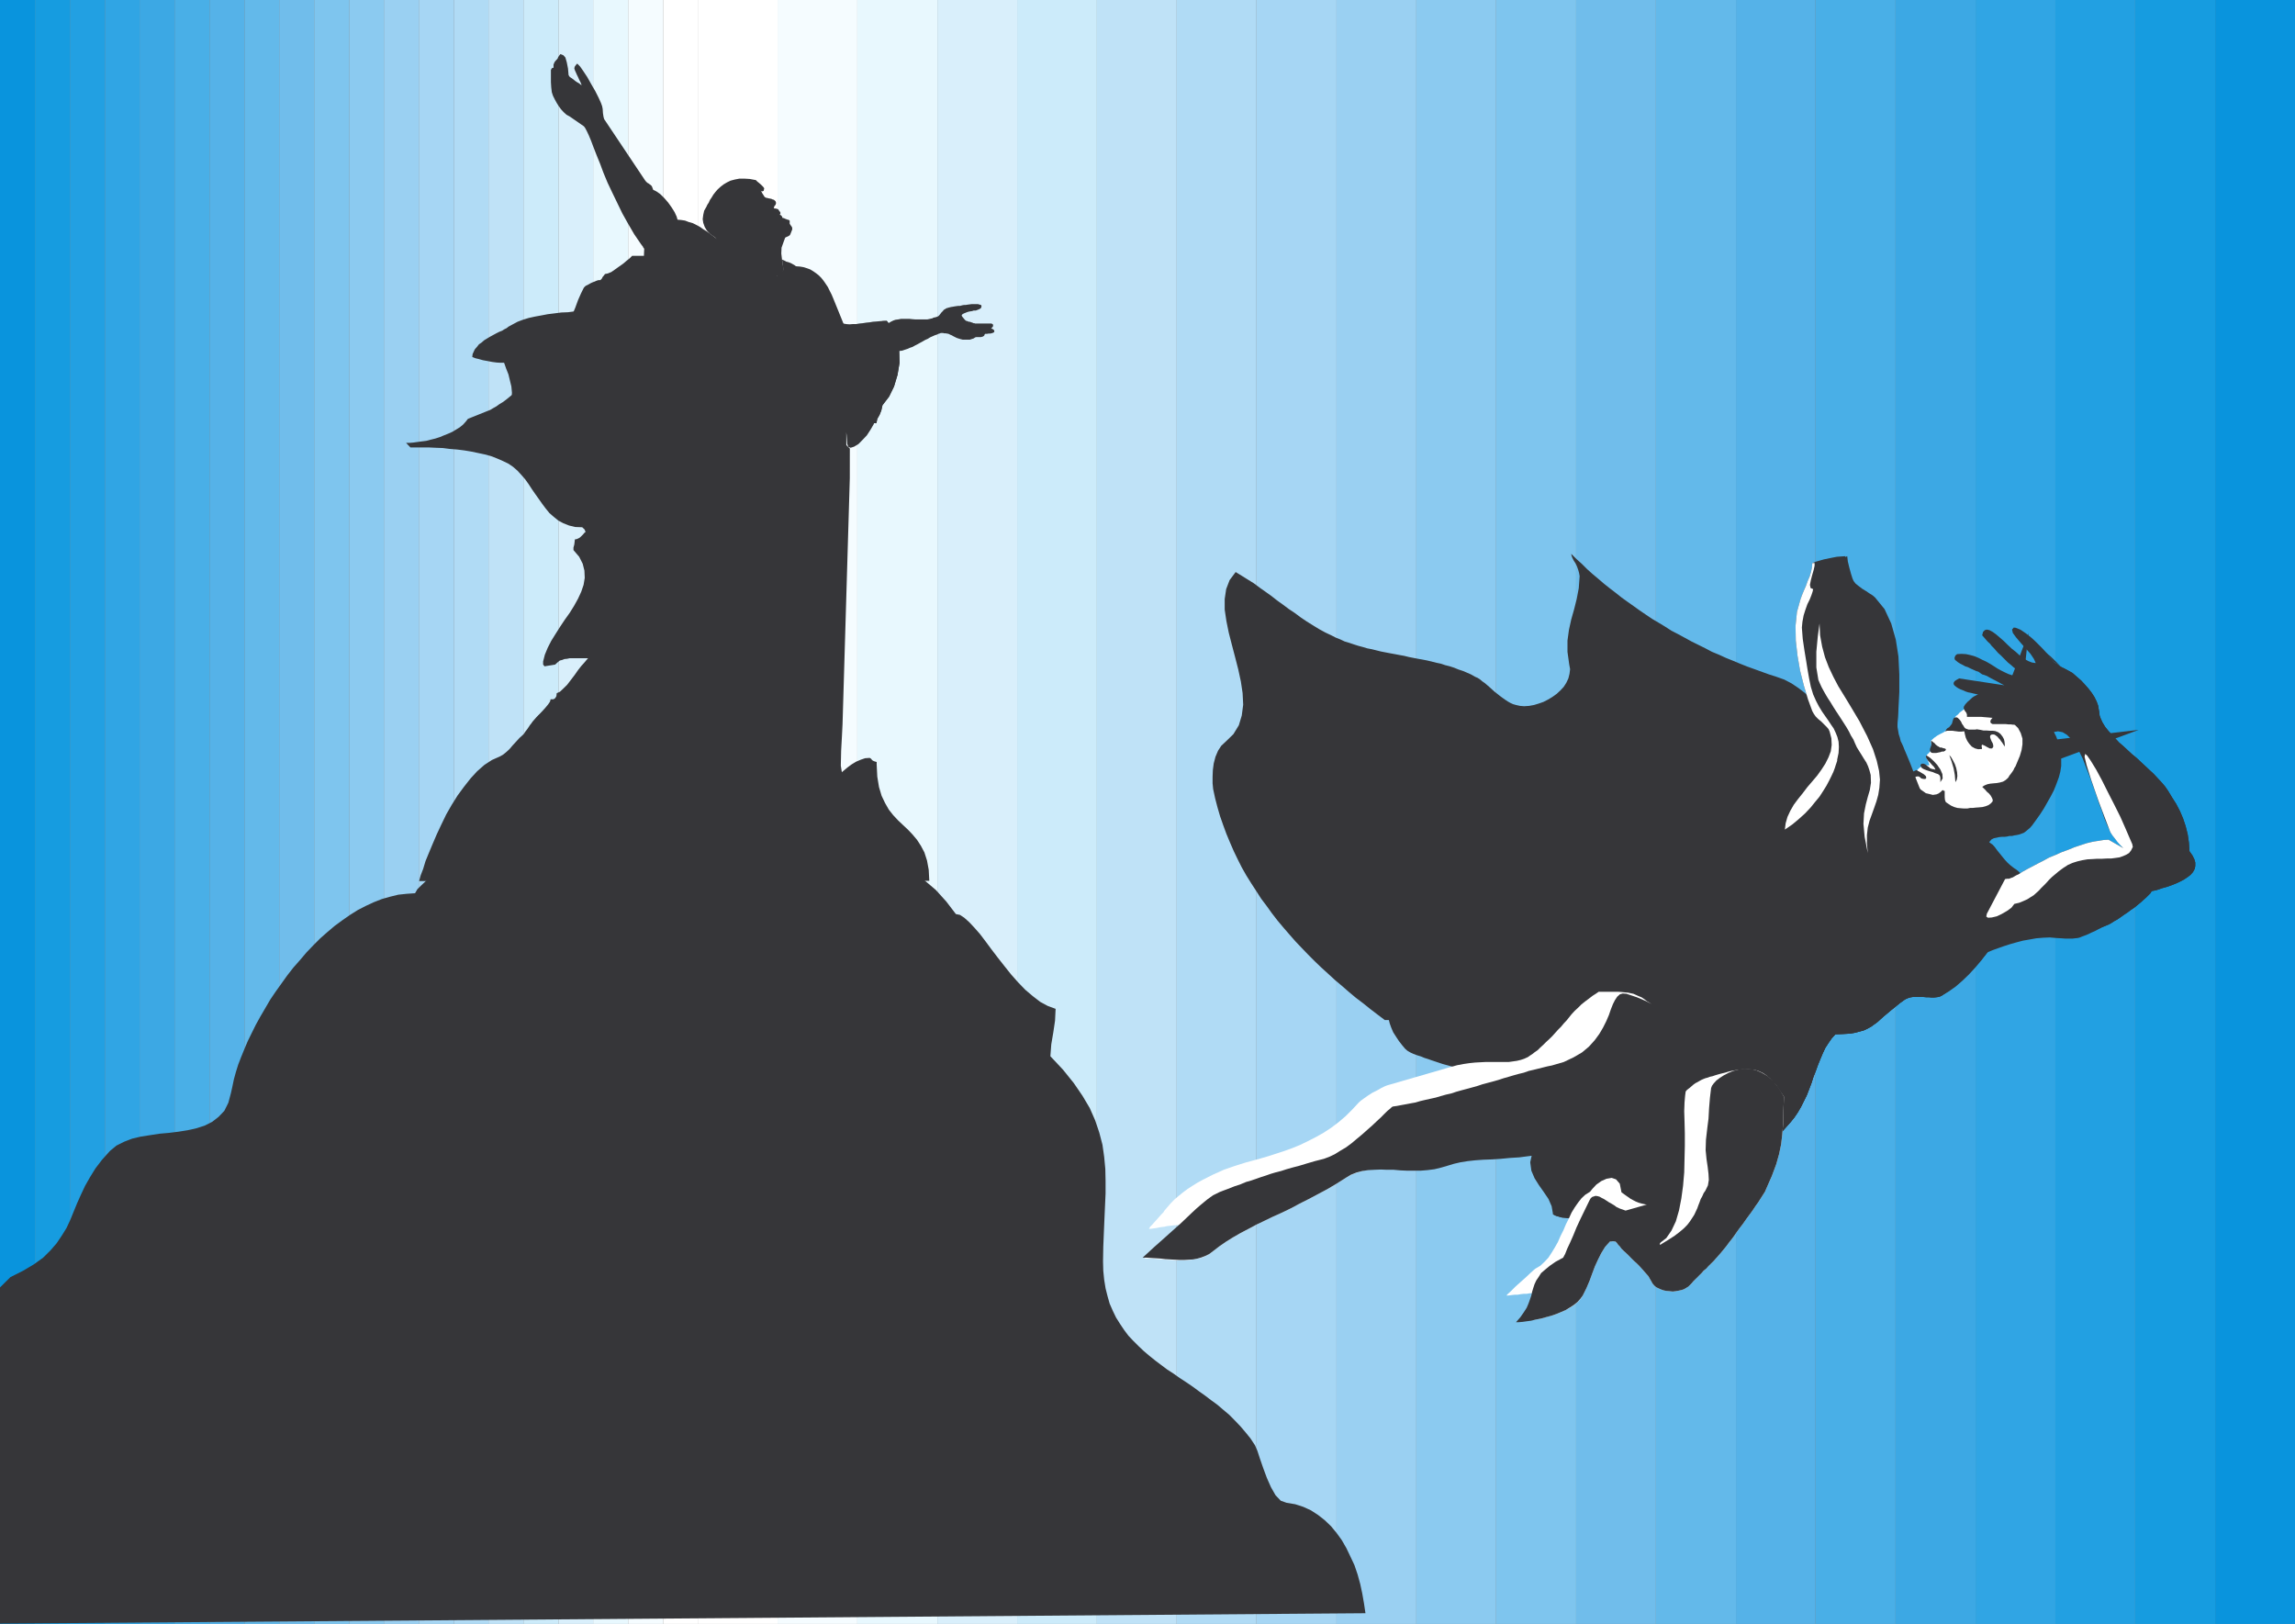 <svg xmlns="http://www.w3.org/2000/svg" width="360.121" height="254.813"><rect width="100%" height="100%" fill="#808080" stroke="none"/><path fill="#fff" d="M122.012 0h-12.52v254.813h12.52V0"/><path fill="#f5fcff" d="M122.012 0h12.52v254.813h-12.52V0"/><path fill="#e8f8fe" d="M134.531 0h12.559v254.813h-12.56V0"/><path fill="#d9effb" d="M147.09 0h12.52v254.813h-12.52V0"/><path fill="#ccebfa" d="M159.61 0h12.511v254.813H159.61V0"/><path fill="#bfe2f7" d="M172.121 0h12.52v254.813h-12.52V0"/><path fill="#b0dbf5" d="M184.64 0h12.52v254.813h-12.52V0"/><path fill="#a6d6f4" d="M197.16 0h12.563v254.813H197.16V0"/><path fill="#9ad0f2" d="M209.723 0h12.52v254.813h-12.52V0"/><path fill="#8bcaf0" d="M222.242 0h12.52v254.813h-12.52V0"/><path fill="#7ec5ee" d="M234.762 0h12.558v254.813h-12.558V0"/><path fill="#70bdeb" d="M247.32 0h12.52v254.813h-12.52V0"/><path fill="#63b9ea" d="M259.84 0h12.562v254.813H259.84V0"/><path fill="#55b2e8" d="M272.402 0h12.477v254.813h-12.477V0"/><path fill="#49afe7" d="M284.879 0h12.562v254.813H284.88V0"/><path fill="#3ca8e4" d="M297.441 0H310v254.813h-12.559V0"/><path fill="#30a5e4" d="M310 0h12.52v254.813H310V0"/><path fill="#22a0e2" d="M322.52 0h12.52v254.813h-12.52V0"/><path fill="#169ce0" d="M335.04 0h12.562v254.813h-12.563V0"/><path fill="#0994dd" d="M347.602 0h12.52v254.813h-12.52V0"/><path fill="#fff" d="M104.05 254.813h5.442V0h-5.441v254.813"/><path fill="#f5fcff" d="M104.05 254.813h-5.487V0h5.488v254.813"/><path fill="#e8f8fe" d="M98.563 254.813H93.07V0h5.493v254.813"/><path fill="#d9effb" d="M93.07 254.813h-5.44V0h5.441v254.813"/><path fill="#ccebfa" d="M87.629 254.813H82.14V0h5.488v254.813"/><path fill="#bfe2f7" d="M82.14 254.813h-5.488V0h5.489v254.813"/><path fill="#b0dbf5" d="M76.652 254.813h-5.441V0h5.441v254.813"/><path fill="#a6d6f4" d="M71.21 254.813h-5.487V0h5.488v254.813"/><path fill="#9ad0f2" d="M65.723 254.813h-5.48V0h5.48v254.813"/><path fill="#8bcaf0" d="M60.242 254.813H54.79V0h5.453v254.813"/><path fill="#7ec5ee" d="M54.79 254.813H49.3V0h5.49v254.813"/><path fill="#70bdeb" d="M49.3 254.813h-5.48V0h5.48v254.813"/><path fill="#63b9ea" d="M43.82 254.813h-5.449V0h5.45v254.813"/><path fill="#55b2e8" d="M38.371 254.813h-5.48V0h5.48v254.813"/><path fill="#49afe7" d="M32.89 254.813h-5.488V0h5.489v254.813"/><path fill="#3ca8e4" d="M27.402 254.813H21.91V0h5.492v254.813"/><path fill="#30a5e4" d="M21.91 254.813h-5.437V0h5.437v254.813"/><path fill="#22a0e2" d="M16.473 254.813H10.98V0h5.493v254.813"/><path fill="#169ce0" d="M10.98 254.813H5.492V0h5.488v254.813"/><path fill="#0994dd" d="M5.492 254.813H0V0h5.492v254.813"/><path fill="#363639" d="m214.262 253.133-.23-1.543-.27-1.547-.32-1.492-.41-1.5-.493-1.45-.637-1.359-.632-1.32-.73-1.27-.817-1.129-.864-1.043-1-.957-1.039-.812-1.129-.73-1.18-.54-1.269-.41-1.363-.23-.906-.32-.82-.86-.723-1.27-.64-1.449-.59-1.59-.5-1.449-.4-1.222-.37-.86-.72-1.09-.769-.949-.82-.96-.86-.9-.859-.87-.96-.809-.903-.77-1-.73-.95-.723-.96-.68-.988-.73-1-.68-1.04-.68-.96-.679-.989-.64-.96-.72-.903-.679-.91-.73-.906-.77-.813-.77-.82-.82-.77-.812-.68-.906-.64-.954-.629-1-.5-1.039-.5-1.14-.32-1.13-.32-1.269-.22-1.359-.14-1.41-.039-1.492.04-2.27.089-2.18.09-2.128.09-2.04.09-2v-1.953l-.04-1.898-.18-1.91-.269-1.899-.5-1.91-.64-1.902-.86-1.95-1.133-1.91-1.359-1.988-1.68-2.09-2-2.133.14-1.859.321-1.898.27-1.82.09-1.86-1.23-.453-1.18-.637-1.169-.902-1.183-1-1.137-1.18-1.09-1.23-1.043-1.309-1.039-1.32-1-1.309-.91-1.23-.898-1.18-.871-.992-.809-.86-.77-.691-.683-.45-.637-.128-1.5-1.961-1.633-1.809-1.808-1.539-1.95-1.41-2.09-1.223-2.222-1.046-2.309-.903-2.5-.77-2.539-.59-2.629-.5-2.671-.358-2.77-.282-2.86-.129-2.859-.05h-2.941l-2.95.09-2.949.18-2.953.23-2.988.27-5.898.64-2.864.36-2.847.359-2.813.37-2.726.36-2.672.36-2.54.269-2.5.281-2.402.219-2.27.183-2.128.137-1.988.051-.141.629-.41.594-.543.636-.637.59-.723.633-.68.64-.589.579-.371.64-1.309.09-1.32.14-1.27.31-1.308.37-1.27.5-1.273.59-1.227.63-1.222.769-1.18.82-1.23.903-1.13.957-1.128.992-1.09 1.09-1.09 1.14-1 1.18-1.043 1.18-.95 1.218-1.82 2.54-.859 1.269-.77 1.32-.769 1.313-.73 1.32-.63 1.27-.64 1.308-.539 1.27-.5 1.23-.453 1.172-.367 1.18-.313 1.14-.226 1.09-.23 1.04-.411 1.538-.633 1.27-.91.95-1 .773-1.168.59-1.27.41-1.41.316-1.449.23-1.453.18-1.5.133-1.5.23-1.45.227-1.359.32-1.27.492-1.179.59-1 .82-1.27 1.41-1.038 1.36-.864 1.399-.77 1.359-.64 1.363-.59 1.32-.539 1.31-.539 1.32-.59 1.269-.73 1.18-.82 1.218-.989 1.141-1.14 1.129-1.45 1.043-1.683 1-1.988 1L0 202.012v52.75l214.262-1.63m103.269-114.89-.449-.18-.5-.222-.46-.277-.4-.36-.46-.363-.86-.86-.453-.5-.41-.5-.36-.449-.41-.46-.41-.5-.41-.4-.41-.41-.36-.32-.41-.32-17.007-11.84-1.04-.808-1-.91-.952-.91-.86-.993-.86-1.047-.769-1.043-.82-1.039-.82-1.05-.809-.989-.82-.96-.86-.95-.953-.86-1-.769-1.09-.73-1.129-.59-1.27-.45-1.14-.363-2.257-.82-1.141-.41-1.133-.45-1.09-.456-1.129-.454-1.09-.5-1.09-.449-1.038-.55-2.18-1.079-1-.55-1.09-.59-1.043-.54-1-.64-1.039-.629-1-.59-.95-.64-1-.68-.948-.68-.961-.68-.95-.683-.902-.719-.957-.73-.902-.719-.91-.781-.86-.719-.86-.77-.82-.82-.859-.77-.82-.82.05.282.13.359.23.45.27.41.23.5.18.5.14.5.09.5-.14 1.898-.32 1.68-.411 1.632-.45 1.59-.359 1.629-.23 1.68v1.77l.27 1.948.14.77-.09.73-.18.723-.32.68-.41.64-.5.54-.59.55-.68.489-.68.41-.722.37-.77.27-.73.22-.77.14-.769.05-.64-.05-.63-.14-.46-.13-.399-.18-.41-.23-.41-.27-.45-.32-.37-.27-.45-.359-.41-.32-.41-.371-.398-.36-.371-.32-.36-.308-.41-.282-.36-.312-.363-.227-.41-.18-.636-.363-.633-.277-.64-.27-.68-.222-.68-.278-.68-.222-.719-.18-.68-.23-.68-.141-1.46-.36-.719-.14-.73-.129-.723-.14-.68-.13-.77-.19-.73-.13-.73-.14-.719-.13-.73-.14-.719-.14-.73-.18-.72-.18-.73-.14-.73-.22-.68-.179-.719-.23-.68-.23-.73-.22-.68-.32-.683-.27-.629-.32-1.05-.5-.989-.539-.961-.59-.95-.59-.948-.64-.91-.68-.95-.633-.91-.68-.953-.68-.86-.679-.949-.68-.91-.64-.91-.68-1.898-1.18-.961-.59-.95 1.27-.539 1.41-.23 1.54v1.68l.27 1.812.37 1.82.489 1.898.5 1.91.5 1.95.41 1.902.27 1.809.09 1.82-.22 1.68-.46 1.539-.86 1.402-1.27 1.23-.632.59-.5.77-.406.95-.274 1.05-.137 1.039-.043 1.09v.988l.09.91.313 1.453.367 1.41.41 1.407.492 1.402.5 1.36.551 1.32.59 1.36.629 1.308.64 1.273.72 1.27.769 1.23.77 1.18.78 1.219.86 1.14.812 1.13.91 1.179.95 1.129.91 1.05.95 1.083 1 1.05 1 1.04 1.038 1.039 1 .96 1.09.989 1.09 1 1.082.91 1.09.95 1.09.91 1.14.863 1.13.906 1.128.863 1.14.86h.63l.14.539.23.64.31.73.46.72.45.68.5.64.453.539.359.32.457.27.5.23.59.219.594.183.539.227.59.184.5.18 1.769.59 1.488.41 1.59.366 1.59.403 1.684.41 1.59.41 1.578.54 1.41.589 1.308.73 1.14.86.903 1.039.637 1.14.363 1.399v1.64l-.41 1.903-.812 2.129-.32 1.45.179 1.32.5 1.18.684 1.089.77 1.09.73 1.082.5 1.14.218 1.27.461.23.45.13.5.14.449.04.46.05.45.039.45-.04h.46l.45-.05.448-.039h.461l.45-.05h.449l.5.05.46.04.45.089.363.09.367.14.36.18.32.18.363.27.317.28.312.22.371.32.309.27.32.32.371.23.309.27.32.23.41.219.32.18.36.14.5.09.54.05.55-.05.59-.09.539-.09.629-.18.594-.18.636-.23 1.18-.539.543-.32.547-.27.5-.28.5-.27.402-.27.41-.27.73-.55.77-.63.86-.73.86-.77.91-.769.91-.863.898-.86.863-.859.91-.91.86-.91.91-.86.82-.91.809-.808.73-.82.68-.82.629-.72 2.59-2.902.632-.781.547-.809.5-.86.453-.91.45-.91.367-.949.363-.949.32-1 .36-.91.36-1 .37-.902.36-.86.41-.87.5-.77.5-.72.578-.64 1.14-.039 1-.05.86-.13.723-.191.68-.18.59-.27.589-.32 1-.718.45-.41.5-.45.55-.46.59-.5.68-.54.718-.59.82-.593.27-.137.32-.133.32-.09.36-.046h.41l.36-.043h.449l.41.043h2l.32-.043.313-.09.277-.09 1.082-.64 1.09-.77 1.05-.91 1.04-1 1.039-1.13.95-1.128.96-1.27.902-1.273.868-1.36.77-1.32.722-1.309.64-1.32.54-1.27.5-1.128.359-1.14.32-1"/><path fill="#363639" d="m316.71 138.023-.358-.273-.41-.277-.45-.313-.453-.277-.5-.27-.457-.32-.543-.313-.5-.367-.45-.312-.46-.367-.45-.364-.41-.36-.32-.41-.308-.41-.282-.449-.218-.41.218-.09.192-.14.219-.09.23-.129.23-.09.18-.09.219-.101h.191l.18.23.18.141.23.18.27.18.36.41.362.5.41.5.36.449.41.5.41.449.45.41.46.363.18.137.23.14.18.134.219.18.191.179.18.23.09.18.039.23-.219.227-.281.133-.129.14h.129"/><path fill="#363639" d="m315.492 139.023-.363-.28-.457-.27-.41-.32-.45-.27-.5-.27-1-.64-.492-.36-.46-.32-.45-.36-.45-.363-.41-.36-.32-.41-.359-.41-.23-.449-.23-.41.23-.09.18-.09.179-.14.27-.14.23-.09.18-.09.23-.09h.18l.18.23.18.18.23.14.23.18.36.41.41.493.36.5.362.457.41.5.458.449.402.41.5.363.18.137.23.133.18.14.23.18.18.18.18.23.09.18v.23l-.22.22-.23.14-.14.14h.14m-1.59 8.161.047-1.543v-2l-.136-.54-.274-.269-.36-.05-.5.14-.73.308-.41.192-.45.27-.5.308-.589.32-.629.41-.73.454-.72.457-.78.5-.77.543-.86.539-.859.55-.863.59-.91.59-.906.59-.903.59-.91.629-.949.59-.91.55-.91.59-.86.54-.86.5-.82.538-.812.461-.77.45-.73.41-.68.359-.636.32-.582.23-.5.27-.461.133-.41.09h-1.309l-.91.047-.77.094-.718.09-.684.18-.547.23-.543.316-.5.363-.41.45-.5.5-.406.64-.41.719-.454.82-.41.91-.5 1.04-.5 1.128-.219.82.04.77.18.91.28.91.18.954.09 1.09-.14 1.078-.41 1.23-.86-1.27-.77-1-.628-.77-.551-.5-.45-.269-.359-.09-.281.18-.27.41-.218.59-.282.59-.27.54-.32.589-.312.59-.367.55-.36.63-.41.539-.363.59-.45.59-.82 1.179-.449.64-.41.59-.5.59-.41.633-.45.68-.41.77-.449.859-.41.91-.41 1-.45 1.039-.46 1.05-.45 1.079-.46 1.05-.489 1.09-.5.993-.55 1-.54.91-.59.86-.593.82-.637.628-.722.461-1 .18-1.13-.05-1.32-.13-1.449-.37-1.5-.411-1.539-.488-1.543-.551-1.539-.54-1.45-.5-1.32-.41-1.18-.269-.948-.14-.77.05-.5.22-.14.55.46.23.45.13.5.14.449.039.46.05.45.04.45-.04h.46l.45-.05.449-.04h.46l.45-.05h.449l.5.05.46.04.45.09.453.14.5.27.637.41.684.45.77.59.82.64.808.629.86.73.82.68.86.68.769.632.77.59.683.5.636.457.543.27.368.223.812-.09.5-.59.32-.992.227-1.18.184-1.36.18-1.269.359-1.05.59-.72.73-.55.77-.63.859-.73.86-.77.91-.769.91-.863.898-.86.863-.859.91-.91.86-.91.91-.86.82-.91.809-.808.73-.82.68-.82.629-.72 2.59-2.902.633-.781.546-.809.5-.86.454-.91.449-.91.367-.949.363-.949.32-1 .36-.91.36-1 .37-.902.36-.86.41-.87.5-.77.5-.72.578-.64 1.14-.039 1-.05.86-.13.723-.19.68-.18.59-.27.59-.32 1-.72.448-.41.5-.449.551-.46.59-.5.68-.54.718-.59.82-.593.27-.137.32-.133.32-.09.36-.046h1.63l.46.047h.402l.41.043h.41l.36-.043.32-.047.32-.094.227-.129.723-.5.68-.5.73-.55.629-.54.64-.59 1.18-1.18.54-.59.538-.628.551-.59 1.5-1.77.492-.55.5-.5.5-.54"/><path fill="#363639" d="m313.902 147.184-.543.359-.547.32-.453.36-.449.367-.41.363-.41.36-.36.32-.37.36-.72.64-.359.27-.32.32-.36.27-.37.218-.36.23-.41.18-.719.371-.64.309-.54.32-.55.27-.5.32-.45.27-.453.23-.41.23-.457.22-.402.179-.41.14-.457.141-.403.129-.5.05-.5.04h-.55l-.72.05-.679.134-.68.277-.64.312-.54.41-.64.41-.539.5-.59.5-.543.5-.59.45-.636.45-.723.41-.68.37-.82.309-.82.18-.95.101-.859.04-.73.09-.63.179-.55.23-.45.27-.41.36-.359.37-.23.45-.27.5-.23.539-.18.64-.18.63-.18.773-.23.777-.27.86-.23.902-.363 1-.406 1-.453 1.128-.547 1.141-.633 1.27-.73 1.27-.86 1.312-.95 1.449-1.128 1.457-1.27 1.543-1.46 1.59-1.583 1.668-1.77 1.73-2 1.813-2.128 1.859-2.399 1.95-.273.41-.187.628-.18.871-.133.899-.137 1-.14.82-.18.68-.27.36-.542.32-.5.18-.5-.048-.36-.222-.41-.32-.371-.45-.309-.5-.37-.59-.31-.64-.41-.63-.359-.64-.46-.59-.45-.539-.55-.46-.579-.31-.691-.23-.72-.14-.73-.13-.68-.14-.722-.09-.637-.09-.68-.09-.632-.039-1.18-.101-.55-.04h-.5l-.489.04h-.41l-.36.101-.37.04-.22.09H247l.41.05.461.09.399.04.37.089.31.05.32.04.359.09.32.101.32.09.36.09.32.09.364.09.41.09.449.128.457.102.41.129.453.27.59.32.59.449.629.5.68.5.64.59.73.59.68.59.719.64.64.539.63.5.64.453.492.41.5.27.368.18.812-.09.5-.59.32-.992.227-1.18.184-1.36.18-1.269.359-1.05.59-.72.73-.55.77-.63.859-.73.86-.77.91-.769.91-.863.898-.86.863-.859.91-.91.86-.91.91-.86.82-.91.809-.808.73-.82.68-.82.629-.72 2.59-2.902.633-.781.546-.809.5-.86.454-.91.449-.91.367-.949.363-.949.32-1 .36-.91.36-1 .37-.902.36-.86.41-.87.5-.77.5-.72.578-.64 1.14-.039 1-.05.86-.13.723-.19.68-.18.59-.27.589-.32 1-.72.45-.41.5-.449.55-.46.59-.5.68-.54.718-.59.82-.593.27-.137.32-.133.32-.09.36-.046h1.63l.46.047h.402l.41.043h.41l.36-.043.32-.047.32-.094.227-.129.723-.5.68-.5.73-.55.629-.54.64-.59 1.18-1.18.54-.59.538-.628.551-.59 1.5-1.77.492-.55.5-.5.5-.54m.458-19.32-.41.719-.41.781-.45.809-.41.86-.5.82-.551.77-.54.73-.538.59h-.781l-.899-.09-.91-.192-1-.219-1.04-.32-1.089-.32-1.133-.41-1.047-.45-1.082-.449-1-.55-1.05-.54-.86-.59-.808-.64-.73-.63-.59-.73-.45-.68-.14-.359.05-.32.27-.312.41-.278.539-.18.64-.23.72-.223.82-.23.77-.27.859-.23.82-.316.812-.313 1.36-.82.55-.45.41-.55.54-.86.55-.5.54-.218h.449l.46.218.5.41.45.59.5.68.5.77.539.82.59.812.59.817.73.683.719.68.82.547.91.363m2.762-17.422 1.18-11.109-4.13 10.8zm3.269 5.852 15.192-1.77-14.332 5.309zm0 0"/><path fill="#fff" d="m308.691 110.941-.23.18-.27.18-.32.23-.36.27-.28.32-.31.23-.179.27-.14.27-.23.68-.411.55-.45.402-.5.368-.538.27-.5.273-.5.359-.5.457.09.543v.64l-.184.5-.36.36-.14.129-.04.14-.089.18.04.18.14.281.133.27.136.359.043.27-.543-.04-.539.13-.5.32-.46.449-.4.5-.46.5-.45.5-.359.36-.05.28v.27l-.04.23.09.27.13.27.23.32.27.27.269.23.37.223.31.226.32.23.41.133.36.227.41.184.82.359.402.18.457.14.41.137.403.133.41.18.41.14.41.09.36.14.27.09.28.04.309.09.371.05.36.09h.359l.41.047.41.043h1.898l.32-.043.321-.047.27-.09.68-.32.679-.41.684-.54.68-.64.679-.59.59-.68.59-.632.5-.54.449-.59.41-.78.461-.86.36-.898.32-1 .27-.95.128-.87v-.77l-.129-.45-.23-.542-.36-.59-.41-.64-.449-.54-.46-.55-.5-.45-.36-.23-.41-.23-.41-.18-.45-.13-.453-.18-.457-.089-.492-.14-.5-.09-.5-.141-.5-.09-.457-.09-.492-.09-.461-.09-.5-.09-.899-.18-.41-.14h-.27"/><path fill="#363639" d="M314.582 117.293v-.5l-.043-.41-.09-.403-.226-.41-.32-.41-.364-.27-.45-.18-.41-.05h-.5l-.5-.039h-.449l-.46-.098-.27-.043-.27-.046-.32.046h-1l-.27-.09-.23-.09-.18-.179-.128-.23-.23-.32-.142-.321-.218-.309-.23-.23-.18-.14h-.27l-.18.05-.14.18-.09.27-.051.179-.04.191-.089.18-.281.36-.129.14-.23.129-.18.184-.043.09-.047.097-.09.04-.05.089.41-.09h.769l.32.051.32.04.36.05h.36l.46-.05h.04l.09.452.14.547.23.5.309.453.41.45.5.28.5.13.59-.04v-.183l-.05-.188v-.129l.05-.183.14.043.22.09.179.09.23.14.27.137.184.094h.367l.18-.23v-.27l-.09-.32-.18-.321-.14-.36-.09-.273.043-.27.226-.14h.363l.188.09.18.14.18.133.132.18.23.23.18.27.18.23.23.36.18.27v.14m-9.609.641.27-.141.089-.14v-.09l-.09-.09-.14-.04-.223-.05-.227-.09h-.23l-.223-.14-.226-.13-.274-.23-.137-.18-.132-.09-.188-.14-.133-.133-.09.043v.14l.044.18v.27l-.09.27-.133.37v.317l.223.273.269.04h.457l.223-.04.23-.05.23-.04.227-.09h.274m-2.723.63.18.05.449.309.55.5.544.59.5.73.316.719.043.68-.36.59v-.72l-.093-.32-.27-.23-.41-.129-.41-.18-.5-.14-.45-.14-.46-.18-.309-.18-.14-.23-.09-.18.09-.18.14-.09h.27l.133.05.187.09.13.09.14.13.133.09.136.1.18.18.14.04.133.05.18.04h.14l.09.05h.137l-.09-.18-.136-.23-.274-.27-.32-.37-.316-.31-.223-.32-.14-.269.05-.23"/><path fill="#363639" d="m300.79 120.832.14.129.23.102.219.128.23.141.23.129.224.191.136.13.051.179v.14l-.14.13h-.231l-.219-.04-.187-.05-.184-.18-.219-.129h-.23l-.23.04-.18.14-.18.18-.14.23-.04.27.41.41.41.359.399.36.461.32.45.32.542.129.547.14.59-.09.094-.05.136-.04.133-.089.137-.09.183-.14.137-.141.09-.09h.184v.09h.18v.96l.038.45.141.363.41.278.41.27.5.222.489.14.5.047.55.043h.5l.45-.09h.41l.449-.05.55-.04.54-.05.5-.133.45-.18.37-.277.27-.313v-.277l-.14-.312-.18-.32-.27-.321-.32-.27-.27-.32-.23-.219-.23-.23.37-.23.45-.18.452-.09.5-.05.5-.04.5-.09.5-.14.36-.22.23-.19.227-.22.184-.32.218-.27.23-.32.18-.269.141-.32.18-.27.32-.77.36-.859.269-.91.14-.91v-.902l-.269-.868-.41-.773-.73-.719-.27-.18-.36-.19-.41-.13-.453-.14-.457-.09-.5-.04-.543-.1-.5-.04-.539-.05-.5-.04-.55-.05h-2.22v-.36l-.09-.27-.179-.23-.14-.23-.09-.22v-.269l.23-.37.41-.45.18-.14.23-.22.309-.28.27-.18.37-.18.27-.18.32-.14.27-.04h.36l.363-.05h.816l.453.05.457.04.453.05.41.09.5.09.41.09.5.14.36.09.45.13.41.1.359.13.37.09.22.09.32.14.27.14.37.13.27.23.219.18.281.18.129.269 2.539 3.719.371.773.313.86.226.91.18.91.05 1v.898l-.14.91-.227.86-.363 1-.41 1.039-.5.96-.539.95-.54.953-.589.91-.64.899-.63.87-.32.36-.64.54-.309.23-.371.14-.36.13-.41.089-.359.05-.36.09h-.41l-.363.09-.41.051h-.457l-.402.04-.368.09-.453.089-.359.18-.32.37-.36.4-.28.46-.27.41-.32.36-.36.18h-.41l-.309-.231-.32-.398-.27-.551-.281-.629-.18-.59-.129-.55-.09-.41v-.22l-.59-.05-.55-.09-.59-.129-.5-.191-.5-.22-.492-.269-.457-.28-.45-.31-.5-.37-.452-.313-.457-.367-.41-.36-.454-.363-.449-.367-.46-.313-.4-.32-.46-.27-.5-.32-.59-.27-.54-.367-.55-.363-.488-.41-.371-.398-.309-.5-.05-.09-.052-.102-.09-.09-.039-.09h.32l.36-.039.32-.09.36-.14.32-.18.27-.18.32-.23.219-.219.14-.101.141-.09.18-.129.218-.14.18-.13.23-.101.18-.09.18-.04"/><path fill="#363639" d="m305.871 118.473.281.32.309.539.281.55.219.63.14.68.04.59-.09.55-.219.398-.09-1.128-.191-1.04-.309-1.05-.37-1.04m3.768 31.341.27-1.723.36-1.59.55-1.54.63-1.448.73-1.41.77-1.41.862-1.36.817-1.398.32-.051h.313l.32-.133.27-.09.23-.137.23-.14.18-.09.219-.09.64-.41.72-.402.78-.41.86-.457.898-.454.91-.5 1-.41 1-.449.993-.36 1-.41.96-.32.989-.32.91-.219 1.719-.281.77-.04 2.952 1.68-.312-.09-.371-.32-.406-.449-.453-.5-.41-.5-.36-.5-.27-.36-.14-.28-.41-.899-.45-1.09-.41-1.23-.5-1.313-.449-1.36-.5-1.41-.5-1.398-.539-1.36-.5-1.32-.59-1.18-.59-1.042-.64-.86-.68-.68-.68-.41-.722-.14-.77.14-1.09-.55-.68-.309h-.41l-.14.04-.09.14v.129h-.18l-.359-.18-.461-.09-.398-.039-.371-.097-.399-.043-.371-.051-.309-.09h-.37l-.31-.04h-.37l-.36-.05h-.363l-.367-.04h-2.082l-.27-.14-.097-.23.046-.219.18-.27.274-.28.277-.27.36-.27.542-.14.59-.09.547-.09.594-.09.5-.14.449-.13.41-.23.36-.32h-.86l-.46-.09-.4-.09-.5-.039-.41-.14-.5-.13-.41-.14-.453-.14-.457-.13-.453-.14-.449-.18-.41-.14-.45-.13-.46-.14-.36-.13-.36-.05-.41-.09-.359-.09-.46-.09-.41-.14-.4-.18-.37-.14-.36-.18-.27-.18-.23-.18-.18-.179-.05-.23.05-.18.141-.18.27-.18.41-.23 7.16 1.09h-.043l-.367-.18-.492-.273-.59-.317-.64-.32-.63-.363-.46-.18-.32-.09-.27-.187-.309-.223-.41-.137-.41-.183-.41-.18-.45-.227-.41-.132-.41-.23-.36-.18-.37-.231-.22-.18-.23-.18-.09-.269.051-.18.09-.23.27-.23.68-.04.718.04.64.14.68.18.64.27.63.32.59.27.633.362.59.368.546.359.59.32.543.27.59.273.55.18.54.137.59.043.09-.313h.05v-.32l-.5-.41-.5-.36-.46-.41-.45-.36-.77-.769-.363-.37-.41-.36-.316-.36-.32-.37-.364-.36-.27-.36-.359-.32-.281-.32-.309-.36-.281-.32.14-.539.27-.27.32-.09.41.09.5.27.5.36.59.5.633.55.59.578.68.641.68.54.64.589.63.46.64.36.59.23.59.09-.282-.64-.539-.809-.77-.87-.769-.86-.73-.86-.5-.68-.13-.538.27-.32.32.039.36.14.41.18.398.27.41.28.462.36.449.36.449.41.46.449.411.41.45.46.41.45.41.41.308.45.32.359.27.37.09.04.183.14.227.09.23.18.27.23.23.133.133.09.137.047.684.364.726.406.68.594.683.59.63.68.55.628.488.64.41.63.36.73.23.629.09.55.09.5.05.5.18.5.27.59.41.68.5.63.54.589.59.64.589.633.684.59.68.63.636.589.723.59.68.64.679.63.68.64.64.59.63.68.589.628.55.641.5.719.63 1.05.64 1 .59 1.133.5 1.18.403 1.219.316 1.27.184 1.269.09 1.36.456.64.313.629.14.5v.55l-.093.45-.27.5-.359.41-.461.363-.539.36-.59.32-.68.32-.68.27-.769.27-.82.23-.77.27-.82.179-.18.32-.68.68-.41.36-.449.41-1 .82-.543.36-.547.41-.543.359-.5.36-.539.37-.5.27-.41.27-.41.23-.32.133-.86.316-.91.273-.988.18-1 .23-1.14.137-1.13.133-1.222.137-1.18.14-1.18.133-1.23.09-1.129.137-1.09.133-1.09.187-1 .18-.859.223-.86.277-.542.223-.551.32-.59.36-.629.41-.64.46-.63.36-.59.32-.59.219.04-.18.14-.23.18-.22.32-.32"/><path fill="#363639" d="m341.84 135.21-.27-1.82-.55-1.808-.77-1.86-.898-1.82-1.051-1.812-1.18-1.719-1.219-1.77-1.273-1.64-1.227-1.629-1.222-1.492-1.13-1.457-1.05-1.27-.86-1.222-.68-1.04-.41-.91-.218-.77-.09-.55-.281-.68-.45-.77-.59-.859-.64-.859-.718-.863-.73-.86-.68-.82-.68-.726-.594-.594-.5-.488-.36-.32-.128-.09.039.128.27.371.59.68.089.04.184.14.226.09.23.18.27.23.23.133.133.09.137.047.684.363.726.406.68.594.684.59.628.68.551.628.489.64.41.63.359.73.23.63.09.55.09.5.05.5.18.5.27.59.41.68.5.628.54.59.59.64.589.634.684.59.68.628.636.59.723.59.68.64.68.63.679.64.64.59.63.68.59.629.55.64.5.719.629 1.05.64 1 .59 1.134.5 1.18.403 1.218.316 1.27.184 1.27.09 1.359.457.64.312.629.14.5v.55l-.093.45-.27.5-.359.41-.46.363-.54.36-.59.32-.68.32-.68.27-.769.27-.82.23-.77.27-.82.18-.18.32-.68.68-.41.359-.449.41-1 .82-.543.36-.546.41-.543.359-.5.36-.54.37-.5.27-.41.27-.41.23-.32.133-.719.316-.64.32-.5.27-.54.23-.359.18-.41.184-.371.137-.36.132-.32.137-.36.094-.41.039-.402.05h-1.09l-.636-.05-.774-.04-1.039-.093-1.05.043-1.079.09-1.05.187-1.04.18-1.039.274-.96.27-.993.32-.91.32-.86.308-.769.32-.73.27-.63.281-.55.22-.45.179-.32.14.86-.77.91-.73.91-.628.992-.68 1-.64 1-.59 1.04-.5 1.09-.493 1.09-.41 1.128-.36 1.09-.32 1.14-.23 1.13-.23 1.18-.09h1.132l1.14.05h1.04l1.039-.14 1.05-.309.989-.371 1-.5 1-.59 1-.629.949-.68 1-.769.953-.73.95-.77.96-.723.95-.687.949-.633.949-.637 1-.492"/><path fill="#fff" d="m314.629 137.934.32-.051h.313l.32-.133.27-.09.23-.137.23-.14.18-.09.219-.09.64-.41.72-.402.78-.41.86-.457.898-.454.91-.5 1-.41 1-.449.993-.36 1-.41.96-.32.989-.32.91-.219 1.719-.281.77-.04 2.952 1.68-.312-.09-.371-.32-.406-.41-.453-.5-.41-.539-.36-.46-.27-.4-.14-.28-1.77-4.669-1.18-3.402-.718-2.308-.32-1.32.09-.45.32.27.59.859.808 1.32.91 1.68.95 1.898 1 1.953.953 1.91.777 1.758.629 1.461.453 1.04.09.449-.27.55-.32.41-.453.27-.5.219-.54.191-.64.09-.68.09h-.68l-.718.04h-.77l-.78.05-.77.039-.809.14-.77.18-.73.23-.73.313-.77.5-.68.5-.543.457-.539.453-.46.45-.41.46-.4.41-.41.4-.37.41-.399.359-.41.37-.5.31-.5.32-.59.27-.68.28-.769.18-.453.59-.68.5-.867.5-.77.36-.773.18-.59.038-.27-.18.09-.449 2.86-5.437"/><path fill="#363639" d="m297.672 115.07.039.723.18.59.27.59.28.55.5 1.18.489 1.219.5 1.18.41 1.128.45 1.141.46 1.09.45.95.5.91.542 1.179.32 1.172.047 1.32-.09 1.32-.23 1.45-.316 1.449-.364 1.539-.359 1.633-.18.5-.14.41-.14.27-.09.18h-.13l-.14-.09-.14-.22-.22-.32-1.05 1.54-1.45.32-.18-.18-.269-.41-.23-.32-.27-.04-.86.45-.32-.5.051-1.223.22-1.77.28-2.039.22-2.18-.04-2.09-.46-1.718-.86 1.04-.5 1-.223 1v.91l-.047.859-.09.68-.32.628-.59.41-.36-.41-.273-.898-.18-1-.046-.68-.133-1.45-.098-1.05v-.86l.098-.679.133-.633.226-.68.32-.777.36-.992-.906.86-.91.769-.723.773-.77.68-.73.637-.68.582-.68.5-.68.46-.718.36-.73.27-.82.23-.86.09-.91.05-1.04-.1-1.132-.09-1.27-.27.13-1 .28-.988.45-.961.543-.95.68-.91.726-.902.73-.961.77-.899.773-.91.68-.949.59-.91.5-1 .36-.95.14-1-.05-1.042-.27-1.04-.18-.41-.32-.359-.82-.82-.5-.41-.403-.41-.277-.41-.223-.399-.68-1.86-.636-2.132-.59-2.317-.41-2.363-.274-2.398-.039-2.309.223-2.18.547-1.953.222-.636.32-.774.317-.719.273-.77.32-.73.22-.77.14-.679.047-.64.543-.22.64-.179.63-.18 1.359-.28.68-.13.68-.05.64-.04.09.809.18.96.269.99.23.73.22.41.32.41.46.398.59.41.54.36.542.371.5.312.367.317 1.493 1.91 1.14 2.402.719 2.68.46 2.941.22 3.04v3l-.09 2.808-.13 2.54"/><path fill="#fff" d="M288.281 119.203v.18l-.09.27-.14.41-.14.449-.22.59-.32.68-.36.73-.41.77-.5.808-.59.91-.679.82-.73.903-.86.91-.953.86-1.04.87-1.179.809.13-1 .28-.988.45-.961.543-.95.68-.91.726-.902.73-.961.77-.898.773-.91.68-.95.59-.91.5-1 .36-.95.14-1-.051-1.042-.27-1.04-.18-.41-.32-.359-.82-.82-.5-.41-.402-.41-.278-.41-.222-.399-.68-1.86-.637-2.132-.59-2.317-.41-2.363-.273-2.398-.04-2.309.224-2.18.546-1.953.223-.636.32-.774.317-.719.273-.77.32-.73.22-.77.14-.679.047-.64h.363v.41l-.14.64-.223.77-.227.86-.14.73.09.5.41.18-.09.41-.18.539-.27.68-.363.73-.32.902-.27.86-.187 1-.09.91.137 1.77.273 1.859.27 1.628.187 1.18.27 1.543.273 1.32.36 1.18.46 1.04.45.859.5.82.5.719.449.64.45.68.41.59.32.68.27.68.179.722.05.82-.05.95-.219 1.05"/><path fill="#363639" d="m297.71 113.75.052.41.09.5.09.543.179.547.129.543.23.457.18.402.14.371.5 1.18.5 1.219.45 1.18.41 1.128.45 1.141.46 1.09.492.95.5.91.5 1.179.368 1.273.09 1.309-.09 1.41-.23 1.45-.36 1.492-.5 1.5-.551 1.5v-.684l.09-.727.094-.722.136-.82.14-.77.09-.86.09-.91v-1.808l-.09-.961-.277-1.04-.273-1-.5-.991-.59-1.051-.719-1.09-.949-1.09-1.18-3.078-.91-2.898-.68-2.684-.449-2.398-.32-2.27-.18-2.039-.09-1.91-.093-1.723-.098-1.59-.129-1.449-.273-1.36-.367-1.218-.59-1.18-.813-1.043-1.047-1.047-1.402-.953-.41-1.09-.36-1.128-.32-1.141-.18-1.09-.09-.898.09-.77.27-.5.45-.18.09.809.23.961.27.988.23.73.18.41.32.411.5.398.543.41.59.36.546.371.5.313.364.316 1.488 1.82 1.05 2.262.72 2.54.41 2.628.14 2.82v2.762l-.14 2.68-.18 2.488"/><path fill="#fff" d="m285.512 97.832-.27 2-.23 2.45v2.448l.32 1.954.23.539.27.59.32.59.36.64.36.59.41.629.41.68.41.64.449.68.41.629.41.64.399.63.37.64.31.633.37.59.27.636.27.59.363.59.367.582.36.59.41.64.269.59.23.68.18.68.043 1.218-.18 1.14-.32 1.09-.312 1.18-.278 1.403-.09 1.629.188 2.05.492 2.54-.133-1.5v-1.32l.133-1.18.277-1.079.364-1 .359-1 .36-1.043.28-1 .18-1.128.09-1.27-.14-1.371-.36-1.578-.59-1.82-.91-2.04-1.222-2.363-1.59-2.668-.86-1.41-.859-1.398-.77-1.461-.73-1.54-.59-1.542-.45-1.68-.32-1.77-.09-1.859m-5.581 74.25-.59-.86-.54-.82-.59-.68-.5-.538-.55-.461-.539-.36-.59-.273-.539-.18-.59-.09-.64-.047h-.59l-.59.047-.633.09-.59.09-.59.133-.59.18-.59.14-.5.137-.448.133-.41.14-.41.09-.36.137-.36.094-.32.128-.32.141-.32.18-.309.18-.281.14-.309.219-.32.281-.32.27-.36.27-.23.269-.09.68-.09 1.05-.05 1.36.05 1.628.047 1.86v1.953l-.047 2.039-.05 2.129-.18 2.09-.27 1.992-.36 1.86-.5 1.73-.683 1.449-.816 1.18-1.043.808-.051-.629.14-1 .18-1.039.14-1.14.04-.95-.18-.77-.41-.41-.77.09h-.41l-.808-.222-.64-.137-.5-.14-.45-.18-.36-.18-.5-.273-.64-.45-.77-.55-.27-1.36-.589-.68-.68-.23-.82.141-.812.36-.77.55-.59.629-.41.5-.73.453-.59.547-.54.684-.538.77-.5.82-.41.898-.462.91-.398.95-.46.91-.411.949-.488.859-.5.82-.5.77-.641.683-.633.59-.77.45-.23.187-.5.453-.719.68-.82.73-.86.77-.679.68-.55.5-.18.218h.23l.36-.039.359-.05.41-.04h.41l.5-.09.45-.05h.46l.5-.09h.403l.457-.05h.812l.32.05.317.05.223.04-.313.27-.547.5-.68.59-.683.64-.68.68-.59.628-.41.551-.129.402h.45l.55-.09.59-.042.68-.09.722-.09.68-.18.73-.23.77-.18.719-.281.73-.309.68-.32.64-.36.59-.41.489-.41.46-.5.31-.5.59-1.18.5-1.18.41-1.128.41-1.09.5-1.09.5-.992.59-.96.769-.86h.23l.18-.04h.133l.18.04h.14l.137.14.094.09.18.27.269.27.27.37.37.36.36.32.41.402.398.41.41.407.41.363.41.41.411.45.719.82.32.36.23.41.22.37.19.36.27.32.309.27.37.18.411.179.402.14.457.09.5.04.454.05.449-.05.5-.09.41-.09.41-.129.32-.191.36-.22.5-.5.27-.32.32-.32.32-.308.309-.32.37-.364.31-.367.41-.32.359-.403.37-.367.411-.402.36-.41.41-.457.398-.454.82-1 .23-.308.27-.371.364-.45.406-.55.41-.59.453-.629.5-.64.5-.72 1-1.359.45-.68.46-.64.399-.633.64-1 .18-.41.91-2.078.68-1.82.45-1.59.32-1.54.18-1.538.14-1.723.039-1.95.09-2.269"/><path fill="#363639" d="m279.93 172.082-.809-1.36-.82-1.038-.91-.82-.95-.552-.91-.402-.902-.18-.957-.046-.86.136-.863.223-.77.32-.679.36-.64.41-.54.41-.41.45-.27.37-.14.36-.18 1.5-.14 1.668-.09 1.64-.18 1.403-.219 1.906-.05 1.633.14 1.41.18 1.219.129 1.09.05.949-.14.859-.398.82-.282.41-.218.5-.231.403-.18.5-.18.457-.179.5-.23.492-.231.5-.32.5-.36.55-.41.54-.539.55-.68.579-.773.59-.91.59-1.04.64-.366.23v-.32l.226-.86.363-1.14.317-1.27.14-1.308-.18-1.18-.679-.91-5.578 1.59-.5-.18-.41-.14-.5-.23-.36-.27-.453-.27-.41-.23-.41-.27-.36-.23-.367-.18-.312-.18-.32-.09-.32-.042-.54.18-.23.222-.18.32-.73 1.5-.68 1.399-.629 1.359-.5 1.23-.5 1.13-.45.96-.32.809-.32.59-1.18.64-.91.633-.718.59-.641.547-.402.633-.368.539-.273.59-.18.55-.18.59-.14.63-.219.64-.23.629-.27.64-.46.72-.54.772-.68.778h.45l.59-.051.64-.09.68-.09.723-.18.77-.14.82-.227.816-.222.812-.27.77-.32.73-.32.68-.41.629-.41.55-.45.45-.5.36-.5.59-1.18.5-1.18.41-1.128.41-1.09.5-1.09.5-.992.59-.961.769-.86h.23l.18-.038h.133l.18.039h.14l.137.14.094.09.18.27.269.27.27.37.37.36.36.32.41.402.398.41.41.407.41.363.41.41.411.45.719.82.32.36.23.41.22.37.19.36.27.32.309.27.37.18.411.18.402.14.457.09.5.039.454.05.449-.05.5-.09.41-.09.41-.129.32-.191.36-.22.5-.5.27-.32.32-.32.32-.308.309-.32.37-.364.31-.367.41-.32.359-.403.37-.367.411-.402.36-.41.41-.457.398-.454.82-1 .23-.308.27-.371.364-.45.406-.55.41-.59.453-.629.5-.64.5-.72 1-1.359.45-.68.46-.64.399-.633.64-1 .18-.41.91-2.078.68-1.82.45-1.59.32-1.54.18-1.538.14-1.723.039-1.95.09-2.269"/><path fill="#fff" d="M250.86 155.621h3.081l.551.04.45.05.5.04.41.089.449.094.41.18.41.187.45.18.41.269.41.32.5.313 1.09 1 .859 1 .539 1 .41 1 .184.949.047.898-.141.961-.27.899-.359.87-.46.813-.45.77-.5.77-.54.68-.5.69-.46.54-.36.539-.539.68-.55.64-.59.629-.68.59-.68.55-1.359 1-.77.489-.773.46-.726.45-.774.41-.77.41-.718.453-.781.41-.72.407-.679.453-1.14.59-1.13.449-1.18.371-1.222.219-1.226.23-1.223.09-1.23.051h-3.579l-1.128.04-1.09.05-1.094.09-1 .129-.95.23-.859.36-1 .37-1.09.36-1.128.23-1.18.18-1.18.09-1.23.09-1.18.039-1.223.05-1.18.052-1.179.039-1.129.14-1.09.13-1.09.23-.949.27-.953.359-.816.46-1.5.95-1.453.86-1.45.773-1.449.77-1.45.73-1.358.726-1.41.684-1.403.629-1.32.64-1.32.63-1.27.679-1.219.64-1.18.68-1.09.68-1.038.719-1 .77-.543.41-.59.32-.59.27-.64.14-.68.133-.63.09-.679.046h-1.45l-.679-.047-.73-.043-.73-.046-.68-.043-.72-.09h-1.363l.09-.27.133-.23.23-.27.36-.37.41-.31.457-.32.492-.41.5-.36.551-.37.5-.36.54-.36.5-.32.448-.359.41-.27.32-.28.27-.27-.32-.04-.27-.05-.359-.04-.36.04h-.32l-.359.05-.371.04-.41.05-.36.09-.359.04-.36.05-.41.09-.32.051-.32.04-.36.05h-.273l.184-.32.316-.32.363-.41.41-.45.36-.41.32-.36.32-.32.13-.23.5-.59.55-.629.578-.59.641-.543.68-.55.73-.54.77-.5.808-.5.82-.449.82-.41.813-.41.82-.36.81-.37.78-.27.77-.27.719-.23 1.14-.36 1.18-.32 1.168-.32 1.23-.36 1.27-.41 1.223-.398 1.27-.461 1.23-.5 1.219-.59 1.23-.629 1.219-.683 1.18-.77 1.14-.86 1.129-.96 1.043-1.04 1.05-1.128.31-.281.5-.36.64-.45.719-.46.73-.36.63-.359.55-.27.36-.14 10.019-2.902 1-.27 1-.187.91-.133.86-.09.863-.047.816-.043h3.621l.64-.09.63-.09.59-.14.55-.18.59-.27.32-.23.36-.23.41-.32.45-.31.41-.41.452-.41.45-.449.5-.46.46-.45.899-1 .5-.5.41-.5.461-.488.399-.5.37-.461.5-.54.54-.5.5-.5.629-.5.55-.41.59-.452.5-.317.45-.312"/><path fill="#363639" d="m255.21 155.934 1.642.546 1.398.59 1.27.633 1 .68.859.68.683.73.5.719.36.77.23.78.09.81-.09.82-.14.808-.313.871-.41.813-.45.859-.55.82-.629.86-.781.82-.77.86-.808.82-.86.77-.91.808-.91.781-.91.719-.988.68-.91.73-.954.68-.91.632-.91.547-.809.59-.87.5-.72.453-1.128.63-1.23.5-1.31.41-1.37.32-1.36.27-1.453.179-1.398.18-1.45.09-1.46.14-1.36.09-1.36.05-1.269.09-1.18.13-1.132.18-1 .23-.899.27-1.09.32-1.09.269-1.09.14-1.09.09h-2.132l-1.09-.05-1-.09h-1.039l-1-.04-1 .04-.95.05-.948.141-.86.219-.91.36-.77.46-1.5.95-1.452.859-1.45.773-1.449.77-1.45.73-1.358.727-1.41.684-1.403.628-1.32.641-1.32.629-1.27.68-1.219.64-1.18.68-1.09.68-1.038.718-1 .77-.543.41-.641.32-.59.23-.629.18-.68.133-.73.047-.68.043h-.718l-.73-.043-.77-.047-.77-.043-.73-.09-.723-.046-.727-.043-.722-.051h-.64l1.773-1.629 1.59-1.41 1.359-1.219 1.18-1.05.949-.9.859-.82.73-.68.63-.542.55-.457.492-.403.5-.367.457-.32.454-.223.539-.27.59-.23.73-.27 1.039-.41.96-.32.86-.359.809-.23.77-.27.78-.27.72-.23.769-.27.773-.23.868-.219.859-.281.953-.27 1.04-.27 1.179-.358 1.27-.372 1.41-.359.859-.32.86-.41.863-.54.91-.539.859-.64.86-.723.82-.68.82-.73.77-.68.718-.68.64-.59.54-.55.46-.45.4-.32.28-.269.18-.09.63-.09.73-.14.722-.13.727-.14.723-.129.777-.23.773-.18.809-.18.82-.18.77-.23.82-.23.809-.18.82-.27.82-.23.86-.23.812-.22.82-.23.817-.27.863-.23.82-.218.81-.23.82-.27.808-.23.781-.231.809-.223.77-.187.769-.27.773-.18.727-.18.73-.183.723-.18.68-.136 1.86-.543 1.538-.73 1.32-.77 1.09-.91.903-1 .726-.989.59-1 .5-1 .41-.949.313-.91.32-.813.32-.636.36-.543.41-.368.45-.132.589.043M94.93 48.762h-1.77l-.898.05-1 .04H90.21l-1.082.14-1.047.04-1.09.14-1.043.129-1 .191-.988.18-1 .219-.91.281-.82.309-.77.41-.68.37-.27.22-.359.18-.363.23-.457.18-.453.23-1 .539-.45.273-.456.278-.41.36-.403.273-.32.41-.32.36-.18.366-.18.403-.05.46.46.18.54.13.679.19.73.13.723.14.68.09.64.039h.54l.32.91.36.91.46 1.899.09.96-.05.989-.13.96-.37.95L94.93 48.762m60.55 2.769.27.09.18.129.09.14v.18l-.09.09-.09.051-.13.04-.14.05-.23.039h-.219l-.281.05h-.27l-.09.141-.039.13-.191.14-.309.09h-.73l-.18.043-.27.18-.32.097-.27.09h-1.089l-.36-.09-.32-.097-.273-.09-.27-.133-.277-.14-.223-.13-.23-.09-.27-.14-.23-.05-.27-.04h-.23l-.129-.05h-.371l-.219.089-.187.05-.274.141-.18.04-.41.18-.41.183-.36.226-.41.18-.398.23-.41.223-.41.23-.36.18-.41.23-.41.138-.41.18-.41.132-.399.14-.41.04-.41.05h-.453l-.5-.18-.41-.41-.227-.632-.18-.73-.093-.77.094-.68.18-.59.32-.449.316-.191.363-.18.36-.129.41-.05.45-.09h1.358l.461.05.5.04h1.809l.82-.18.13-.09.23-.05.18-.04.14-.05.223-.09.187-.18.18-.23.133-.18.226-.22.14-.19.223-.13.227-.14.184-.04.136-.05.18-.04.184-.05.27-.04.269-.05.32-.05.32-.04h.27l.32-.09.27-.05h.27l.23-.04.36-.05.32-.04h1.038l.282.09.18.04.038.09.051.05-.05.09v.18l-.04.05-.05.04-.09.09-.13.05-.05.04-.23.09-.27.1h-.32l-.27.09-.27.04-.269.05-.281.09-.219.09-.23.09-.23.129-.13.14.04.18.41.5.14.14.13.09.19.04.18.09h.18l.23.09.18.05.18.09h.129l.14.05h2.54l.179.09.09.13-.04.28-.05.04-.09.09-.09.14h-.09"/><path fill="#363639" d="m130.902 50.352.45.18.449.14 1 .18.5.039.5-.04h.539l.5-.09.55-.05.54-.09.55-.05.493-.09.59-.04.546-.05.543-.04h.5l1 1.31.63 1.64.32 1.761.05 1.86-.32 1.91-.543 1.809-.777 1.59-1.04 1.359-.183.82-.27.68-.359.633-.14.68h-.547l-.223-.09-.27-.04-.23-.09-.23-.14-.18-.14-.23-.18-.13-1.45-.46-1.402-.59-1.41-.719-1.45-.68-1.449-.59-1.5-.449-1.449-.191-1.5-.219-.32-.23-.492-.18-.5-.14-.59-.13-.59-.09-.5v-.45l.09-.32"/><path fill="#363639" d="m139.02 53.113.492-.722.05-.59-.273-.5-.41-.36-.406-.27-.23-.19.187-.09.722-.04 1 1.31.63 1.64.32 1.762.05 1.859-.32 1.91-.543 1.809-.777 1.59-1.04 1.359-.183.82-.27.68-.359.633-.14.68-.27-.313-.371-.637-.398-.863-.461-1-.41-1-.399-.86-.32-.718-.23-.371.05.09.129-.04.23-.18.23-.23.31-.32.32-.309.82-.82.36-.41.453-.41.457-.36.453-.36.406-.32.453-.18.41-.14.36-.039-.27-.32-.223-.453-.23-.457-.18-.543-.136-.5-.09-.5v-.407l.047-.32m-35.7-21.672-8.52-12.75-.1-.359-.09-.59-.04-.64-.09-.45-.18-.5-.37-.82-.5-.992-.63-1.09-.64-1.137-.629-.953-.5-.719-.449-.46-.18.18-.14.19-.09.13-.05.269.089.281.14.309.18.41.18.363.18.41.191.368.129.312.05.18-.179-.133-.23-.18-.32-.18-.27-.187-.27-.223-.32-.23-.27-.18-.18-.27-.093-1.05-.187-.95-.22-.769-.32-.36-.453-.179-.09.09-.136.18-.14.218-.09.23-.223.231-.23.27-.18.41v.5l-.27.09-.14.27v1.91l.05.812.09.77.18.55.133.27.18.36.277.5.312.5.367.5.41.449.454.41.5.27 2.218 1.538.18.23.27.5.32.68.36.86.41 1.094.46 1.18.54 1.32.538 1.449.641 1.539.73 1.539.77 1.59.813 1.68.91 1.632.949 1.63 1.05 1.538 1.13 1.5.32.32.36.27.359.14.41.13h.91l.5-.13.5-.14.488-.539.14-.96-.09-1.27-.32-1.399-.449-1.5-.55-1.363-.489-1.13-.46-.769m-1.309 8.699h-2.82l-.36.372-.5.398-.543.461-.637.45-.632.452-.59.41-.551.227-.45.09-.128.184-.23.27-.141.276-.22.223h-.28l-.309.09-.32.14-.36.137-.28.133-.31.18-.46.23-.27.27-.45.91-.46 1.039-.45 1.23-.5 1.18-.59 1.219-.589 1.09-.68.949-.773.64-.09.5-.316.59-.41.582-.543.688-.54.633-.5.539-.41.55-.23.41-.27.45-.32.5-.41.45-.399.5-1 1-.5.448-.55.5-.578.461-.551.45-.54.41-.593.36-.5.362-.5.278-.45.27-.456.179-3.043 1.223-.36.46-.41.45-.5.41-1.18.719-.628.28-.68.27-.64.27-.72.23-.73.18-.68.18-.722.09-.68.09-.64.09-.59.05h-.54l.68.719h2.95l1.042.05 1.09.04 1.09.14 1.129.09 1.129.14 1.09.18 1.05.22 1.083.23 1 .27.949.37.91.399.86.41.73.5.68.59.59.64.628.723.551.77.5.77.539.78.55.77.54.77.539.718.594.73.68.59.726.59.773.41.91.36.95.23 1.129.04.05.09.23.179.13.23.09.23-.22.18-.14.18-.41.41-.23.18-.18.09-.219.09-.281.05-.04.403-.05.41-.129.457v.402l.899 1.051.55 1.09.27 1.078.05 1.14-.179 1.09-.371 1.09-.5 1.082-.629 1.137-.68 1.09-.773 1.082-.727 1.09-.722 1.14-.68 1.09-.55 1.078-.45 1.09-.27 1.051v.492l.22.278 1.679-.278.23-.222.27-.23.23-.18.364-.09.359-.141.41-.04.41-.089h2.758l.371.04h.27l.14-.22.22-.23.23-.18.27-.18.269-.19.32-.18.27-.22.18-.28.5-.04.5-.23.5-.36.5-.41.5-.449.41-.46.222-.45.188-.41.312-.18.41-.36.32-.46.317-.492.273-.59.27-.547.23-.5.22-.41.55-1.082.45-1.09.358-1.09.372-1.14.27-1.079.32-1.09.308-1.09.41-1.09.68-1.452.68-1.407.68-1.402.679-1.36.684-1.359.636-1.41.68-1.36.633-1.359.59-1.363.59-1.36.55-1.41.54-1.449.46-1.449.45-1.5.41-1.492.308-1.59.14-.77.18-.769.27-.73.46-1.54.09-.82-.05-.86-.129-.91-.27-.5-.37-.488-.5-.46-.5-.45-.45-.46-.41-.45-.27-.453-.09-.5-.32-.36-.718-.82-.41-.5-.454-.5-.41-.59-.457-.539-.402-.59-.461-.59-.45-.59-.359-.589-.37-.539-.321-.59-.309-.55-.27-.5-.19-.45-.22-.55-.23-.68-.36-.68-.37-.68-.36-.722-.449-.68-.41-.64-.45-.59m18.411-9.071.18.051.23.04.23.05.18.09.18.039.129.101.14.13.051.14.04.129-.04.184-.05.136-.141.14-.13.313.18.188.231.09.27.043.128.09.141.18.09.136v.23l-.04.044-.089.09.18.046.09.09.128.14.051.223.09.18.18.277.18.313.14.367.09.492v.59l-.18.68-.32.87-.32.9-.04.91.13 1.09.23 1.402-.09.316-.18.274-.36.226-.37.23-.45.133-.449.188-.41.18-.32.132-.5-.453-.453-.449-.5-.367-.5-.453-.5-.41-.54-.41-.5-.399-.55-.41-.5-.461-.45-.399-.449-.46-.46-.41-.399-.5-.64-.9-.27-.5-.36-.769-.23-.73-.14-.633v-.59l.09-.59.23-.59.32-.636.45-.633.41-.5.32-.5.218-.45.231-.41.23-.32.27-.27.27-.179.359-.14.871-.04.719.04.64.14.5.13.403.23.32.27.23.23.13.27.23.358.14.23.22.142.23.039"/><path fill="#363639" d="M125.68 42.05h-.45l-.5.09-.59.044-.59.09-.59.187-.448.223-.371.226-.18.364-.68-.043-.59-.141-.5-.18-.5-.27-.359-.32-.41-.32-.36-.36-.32-.41-.312-.359-.32-.36-.32-.37-.27-.27-.36-.27-.37-.23-.36-.09-.41-.039h-.5l-.5-.32-.489-.27-.5-.41-.5-.36-.5-.37-.55-.41-.489-.36-.55-.41-.59-.36-.5-.359-.59-.32-.54-.27-.64-.183-.59-.227-.59-.09-.582-.05-.14-.492-.32-.688-.45-.723-.55-.77-.63-.73-.64-.628-.59-.41-.488-.231-.14-.36-.09-.23-.18-.18-.18-.129-.191-.14-.18-.09-.13-.14-.089-.18.09.68.27.73.41.68.449.718.5.64.449.68.41.68.23.633.27 1.32.14 1.399v1.41l-.14 1.32-.09.27-.18.36-.269.41-.371.23-.45.129-.538-.22-.64-.589-.77-1.09-.051 1.219-.04 1.45-.05 1.64v1.672l.05 1.64.18 1.578.32 1.32.5 1.09 1.4.13 1.179.19 1.039.22.871.23.723.27.59.359.546.41.453.55.41.59.36.723.32.77.32.957.36 1.082.41 1.23.45 1.399.538 1.5.102.05.129.04.14.09.22.09.19.14.13.14.14.09.13.09h1.41l.23-.32.36-.36.41-.28.449-.309.453-.281.457-.27.41-.27.312-.269.41.04.458.09.402.14.82.36.41.23.41.18.399.23.41.129.41.14.41.09h.41l.36-.09.45-.18.46-.269.41-.371h.95l.32.281.86.86.5.449.448.5.364.5.226.5.09.449.23.05.27.044.23.09.223.047v.043l.137.187.23.36.364.453.449.546.5.543.5.59.59.59.59.54.59.41.628.359.5.23.5.051.45-.14.37-.36.22-.59.19-.05.36-.18h.18l-.051-1.72-.18-1.82-.27-1.773-.5-1.578-1.128-3.09-.82-2.039-.59-1.723-.54-1.5-.41-1.218-.269-1-.32-.86-.23-.73-.27-.629-.27-.55-.32-.54-.41-.55-.5-.54-.633-.68-.817-.773-.953-.906-1.18-1.133"/><path fill="#363639" d="m132.762 66.684.039 1.539v1.539l.05 1.449v1.5l-.05 1.45-.13 1.452-.23 1.54-.359 1.59-.18.589-.191.73-.09.72-.039.769-.23 40.23-.231.051-.219.04-.23.09-.043.05-.047.09-.05.18-.09.269-.04.18h-1.23l-1.18-.13-1.172-.14-1.18-.129-1.23-.23-1.18-.23-1.218-.18-1.18-.231-1.27-.129-1.183-.14-1.227-.04-1.223-.05-1.218.09-1.23.18-1.22.28-1.269.36-.371.219-.54.41-.589.55-.633.59-.637.63-.5.55-.363.402-.137.227-.41.05-.402.09-.5.18-.55.23-.54.27-.55.274-.63.27-.539.179-.59.23-.55.137h-.5l-.5-.047-.45-.18-.359-.363-.281-.457-.219-.68-.68-.32-.64-.402-.543-.461-.5-.5-.41-.488-.317-.641-.133-.629-.09-.781-.46-.488-.54-.051-.538-.14-.59-.18-.551-.22-.54-.32-.55-.27-.5-.28-.45-.18-.5.27-.538.28-.55.27-.54.23-.64.22-.59.18-.59.19-.59.13-.633.14-.629.129-.64.14-.59.051-.63.04-.64.05-.59.04h-.59l-.449-.45v-1.18l.04-1.09.09-1 .19-.949.22-.91.32-.953.449-.95.55-1.05.27-.308.36-.41.5-.5.5-.54.449-.5.41-.5.273-.41.09-.36h.457l.27-.179.183-.32.047-.461.5-.219.492-.46.641-.63.59-.77.59-.773.539-.77.5-.64.41-.45.539-.64.64-.629.59-.64.63-.68 1.179-1.36.64-.718.59-.68.543-.73.547-.77.543-.73.45-.77.46-.77.45-.82.36-.812.32-.86.5-1.68.269-1.179.371-1.129.398-1.09.41-1.05.5-1.04.551-1.042.63-1.047.679-1.133v-.5l.64-.54.579-.679.55-.77.41-.91.411-.949.313-1 .367-1.09.27-1.09.222-1.132.277-1.09.223-1.09.23-1.09.27-1.039.27-.95.28-.91.36-.82.27-.449.359-.543.46-.637.5-.632.45-.641.41-.629.27-.64.09-.54.18-.05.179-.09.191-.04.18-.05.129-.45.14-.28.231-.18.45-.04.09-.59.23-.5.359-.449.539-.37.59-.36.683-.27.727-.269.82-.191.813-.18.82-.129.82-.05.77-.09.719-.04.68-.05h1l.41.23.5.129.5.14.5.09.539.09.5.14.449.13.41.23.863.86.86 1.09.82 1.269.77 1.312.68 1.27.5 1.137.269.953-.04.64M104.55 40.281l.18 1.903.09 1.457-.09 1.543-.41 2.308v.09l.04.27-.04.37-.05.399-.22.461-.269.41-.41.309-.59.23-.14-.039-.18-.23-.18-.27-.23-.41-.18-.46-.14-.54-.09-.45v-1.32L101.6 45l-.09-1.457V40.82l.09-.86.27-.218.41.54.32.359.36.14h.36l.359-.14.37-.13.22-.14.23-.09h.05"/><path fill="#363639" d="m104.64 35.434.09 1.039.18 1.629.14 1.64.13 1.13-.27 3.171-.5-.36-.27-.273-.23-.27-.23-.32-.04-.41-.09-.039-.05-.098h-.09v-.043l-.09-.32-.129-.27-.23-.359-.23-.27-.22-.32-.23-.27-.14-.28-.09-.27h-.04l-.05-.039-.09-.05h-.039l-.05-.141-.052-.04-.09-.09h-.128l-.141-.23-.129-.18-.191-.18-.18-.179h.371l.129.04.14.089.22.05h.55l.27-.05h.27l.28-.09.22-.039h.269l.05-.05.04-.09.05-.09h.09l.09-.04.05-.101v-.09l.09-.039.09-.09.13-.14.09-.13.05-.37.05-.77.09-.809.09-.5m23.9 25.079-.59-4.899-.048-.05-.132-.18-.18-.27-.188-.32-.312-.41-.32-.45-.41-.5-.36-.5-.45-.542-.46-.551-.5-.578-.54-.551-.55-.5-.54-.54-.589-.46-.539-.399-.23.18-.09.5.09.77.14.808.13.82.089.68-.04.453-.23.09-.18.047.04.32.14.454.23.59.22.59.191.5v.32l-.102.128-.629-.128h-.64l-.629.09-.59.18-.633.128-.636.191-.633.09h-.64l-.27-.05-.36-.13-.41-.23-.46-.27-.45-.28-.41-.27-.32-.223-.27-.226h-.809l-.37-.051-.36-.043-.32-.047-.22-.133-.14-.137-.27-.683-.05-.77.05-.82.09-.809.13-.82.1-.82v-.77l-.19-.68-.13-.18-.09-.23-.14-.218-.039-.18-.23-.14-.27-.18-.32-.141-.32-.129-.41-.18-.72-.28-.82-.18-.41-.04-.402-.05-.41.05-.368.04-.312.14-.32.129-.27.281-.05.45-.04.449-.191.55-.219.5-.32.489-.45.46-.5.41-.64.31 1.86.96.05.09.129.04.191.05h.399l.191.04.13.05.14.039.633.5.59.64.5.633.449.77.41.73.32.77.36.82.23.809.27.91.359 1.04.281 1.05.09.808.36.09.41.09.5.102.538.09.5.039h.5l.45-.04.37-.09.489-.28.461-.18.45-.18.82-.18.359-.05.363-.04h.41l.317.04.363.05.367.04.403.09.41.1.41.09.45.09.46.13.45.05.5.04.41-.09.5-.04.398-.09.41-.14.46-.09.36-.09.41-.05h.77l.36.09.359.14.37.27.36.37.32.45.18.039.133.05.047.141.05.18.223-.55.047-.68v-.54l.18-.18m4.813 9.879-.91-.898-2.45 3.13-1.32 18.41-.18-.231-.18-.27-.132-.27-.14-.32-.138-.32-.132-.36-.141-.359-.09-.32-2.668 8.211-5.539 1.539-.223-4.672-.41.774-.82 1.539-.36.867-.367.812-.312.86-.32.87-.36.86-.32.899-.36.87-.32.81-.41.82-.41.77-.45.773-1 1.359-4.667 4.848-.184-2.848-3.578 3.758h-1.59l-.18-.219-.18-1.05-.14-1.04-.09-1-.5-.91-.77.05-.769.18-.73.18-.68.32-.633.32-.59.36-.636.41-.594.41-.59.399-.59.41-.629.371-.64.309-.63.32-.679.18-.73.18h-.719l-.14-.68.23-.63.36-.589.41-.59.5-.64.41-.59.218-.63v-.679l-.449.04-.41.19-.5.27-.41.27-.45.23-.41.27-.41.18-.308.05-.282.399-.308.32-.41.32-.41.23-.41.13-.41.18-.454.09-.406.089-.453.191-.41.22-.45.37-.46.36-.45.41-.41.5-.45.488-.46.5-.36.55-.41.54-.36.55-.359.5-.269.493-.281.457-.219.41-.23.363-.41.68-.321.629-.309.64-.23.59-.23.68-.13.719-.09.82-.05 1 .68.36.73.27.77.089.808.05.91-.05.86-.04.91-.179.91-.14.95-.231.91-.18.902-.218.867-.141.863-.14.809-.09.73-.04.73.04.27.37.36.36.41.45.45.46.46.402.45.41.5.317.41.273.269.137.32.09.27.14.36.133.362.09.368.09.359.047.363.133.41.05.36.09.41.09.36.047.37.043.36.047.32.09.309.043.59.05.55.04h.59l.59-.04.59-.05.59-.043.539-.09.64-.09.54-.09.59-.097.542-.09.547-.133.543-.09.547-.047.594-.09.5-.042 1.039-.09h3.258l1.14.043 1.13.047 1.14.043h2.262l1.14-.043 1.13-.047 1.089-.094 1.039-.18 1.05-.18.989-.23.91-.36.64-.269.723-.28.77-.31.73-.37.63-.45.59-.449.41-.55.179-.63-.27-1.68.051-2.359.13-2.36.09-1.812 1.14-38.597V70.39"/><path fill="#363639" d="m113.531 37.832.719.41.68.5.68.59.64.68 1.18 1.539.59.722.59.778.59.722.542.68.59.5.59.45.59.32.59.14.68-.05.679-.223.41-.406.129-.551-.04-.59-.179-.68-.18-.59-.23-.5-.05-.363.14-.129.719-.05.691.05.629.04.539.09.59.179.5.184.46.277.45.312.41.32.41.407.364.453.316.457.363.543.27.547.32.633.27.64 2.539 6.25.449 1.09.68 1.547.78 1.852.77 2 .68 2.039.45 1.949.23 1.684-.23 1.269-.5.86-.59.91-.68.718-.63.64-.679.411-.55.18-.36-.14-.18-.45-.09-1.36-.14-1.18-.27-1.089-.23-.91-.36-.813-.32-.68-.41-.64-.36-.539-.449-.55-.41-.45-.41-.5-.41-.45-.41-.46-.402-.54-.32-.538-.321-.64-.36-.821-.449-.77-.46-.808-.5-.774-.5-.82-.54-.77-.59-.82-.539-.719-.59-.82-1.769-2.309-.55-.77-.59-.78-.5-.72-.493-.73-.09-.039-.187-.05-.223-.09-.41-.223-.5-.41-.59-.637-.77-1-.91-1.363-.218-.309-.281-.37-.309-.5-.371-.49-.41-.55-.36-.59-.359-.539-.36-.5-.28-.46-.22-.4-.09-.28-.05-.18.09-.04.27.13.41.32.55.5"/><path fill="#363639" d="m111.98 37.102-.628-.45-.45-.5-.32-.539-.23-.64-.09-.59.09-.68.14-.633.36-.636.14-.313.219-.32.18-.41.28-.41.27-.45.32-.41.36-.41.45-.41.46-.36.54-.32.55-.27.68-.18.719-.14h.77l.862.051.957.18.09.09.133.14.23.18.27.23.23.22.18.179.137.191.043.04-.043.179-.047.23-.18.09-.273-.05-1.047-.45-.902-.09-.91.23-.731.36-.629.54-.5.64-.36.629-.23.594.051.226.18.274.32.359.398.367.41.32.41.313.36.23.32.18.41.18.5.23.5.27.633.23.59.09.59.04.59-.13.539-.32v-.14l-.18-.18-.18-.223-.132-.137-.227-.41-.14-.32-.09-.313.09-.23.18-.227.32-.18.5-.093.629-.129.23.04.23.089.09.094-.09.09-.64.09-.5.226-.27.23-.129.27.04.273.18.36.28.277.31.363.14.04.18.05h.14l.219-.05.14-.04.141-.09.09-.05.039-.09v-.18l-.09-.23-.039-.18.219-.09h.36l.14.047.18.09.14.043.09.05.14.04h.09l.219.14v.5l.18.27.191.27.04.32-.141.36-.18.46-.09.13-.219.14-.32.14-.36.13-.41.05-.37.09-.31.039-.23-.04-.77-.14h-.679l-.59.051-.59.04-.5-.04-.59-.14-.542-.41-.641-.68-.129-.09-.187-.23-.274-.18-.32-.27-.309-.23-.27-.18-.23-.18-.18-.09h-.5l-.32.27-.14.367.05.453.23.45.411.37.54.18.679-.05.18.23.14.32.36.719.14.41.13.36.14.37.133.22 3.539 5.218.09.094.14.27.129.269.23.367.18.313.18.28.05.13-.23-.18-.27-.27-.41-.273-.359-.316-.41-.32-.36-.27-.273-.32-.137-.23.047.82.043.91.18.859.32.77-.32-.231-.223-.309-.187-.28-.18-.36-.133-.32-.136-.36-.184-.32-.18-.36-.18-.363-.23-.36-.226-.366-.223-.364-.277-.316-.274-.363-.27-.36-.269-.277-.09.406-.18.41-.19.41-.09.41-.18-1.046-.09-.274-.18-.27-.14-.23-.54-.808-.14-.282-.04-.308-.089-.461-.14-.399-.13-.46-.28-.41-.31-.45-.41-.41-.46-.5-.59-.41m33.839 101.101-.09-1.723-.269-1.457-.41-1.273-.551-1.04-.59-.91-.719-.859-.73-.77-.77-.718-.77-.73-.769-.82-.68-.86-.593-1.043-.54-1.129-.41-1.371-.269-1.629-.097-1.898v-.41l-.184-.051-.129-.04-.14-.05-.18-.09-.14-.129-.09-.14-.09-.051-.13-.09-.73.05-.68.231-.73.309-.68.41-.629.46-.59.489-.64.55-.488.5-.372-.05-.41-.04-.359-.089-.36-.14-.41-.18-.32-.23-.312-.27-.23-.32-.317-.04-.184-.09-.36-.28h-.859l-.68-.63h-.37l-.32.04-.36.09-.36.05-.64.18-.36.14-.32.09-.308.04-.371.05-.309.04h-.32l-.36-.09-.281-.04-.36-.18-.32-.179-.09-.96-.128-.86-.32-.82-.41-.72-.544-.593-.68-.54-.769-.41-.91-.269-.32.13-.32.089-.31.05-.32.09h-.36l-.32.043-.359-.043h-.32l-.32-.046h-.36l-.32-.043h-1.04l-.37.043-.36.09-.41-.403h-1.09l-.218-.5-.372-.59-.402-.64-.457-.68-.41-.719-.36-.68-.222-.64-.14-.54-.637-.37-.723-.309-.68-.23-.77-.18-.769-.14-.77-.09-.82-.09-.77-.051h-1.679l-.82.05h-.813l-.86.052-.776.039H94.98l-.32.32-.36.27-.41.23-.46.219-.399.23-.46.14-.41.18-.4.18-.55.27-.45.23-.41.36-.359.32-.64.719-.27.37-.32.36-.27.32-.32.32-.36.27-.363.27-.457.18-.492.18-.55.089-.63.05-.28.231-.27.18-.32.18-.36.09-.41.09h-.77l-.41-.137-.488.316-.5.453-.5.547-.551.594-.5.59-.54.5-.5.398-.5.281-1.222.54-1.18.769-1.14 1-1.04 1.129-1.038 1.32-1 1.36-.91 1.453-.86 1.5-.77 1.59-.722 1.538-.637 1.489-.59 1.41-.542 1.32-.368 1.219-.402 1.043-.23.86 80.05-.04"/><path fill="#363639" d="m122.73 40.73.32.141.321.18.36.09.359.14.64.36.27.23.23.27.22.27.19.41.13.363.09.359.05.41.09.367.14.364.13.359-.41-.09h-.31l-.32-.043-.23-.047-.27-.05-.27-.13-.32-.183-.269-.27v.723l-.09.32-.09.36-.32-.68-.27-.77-.14-.683-.14-.77.09-.457-.04-.453-.09-.539-.05-.55"/></svg>
